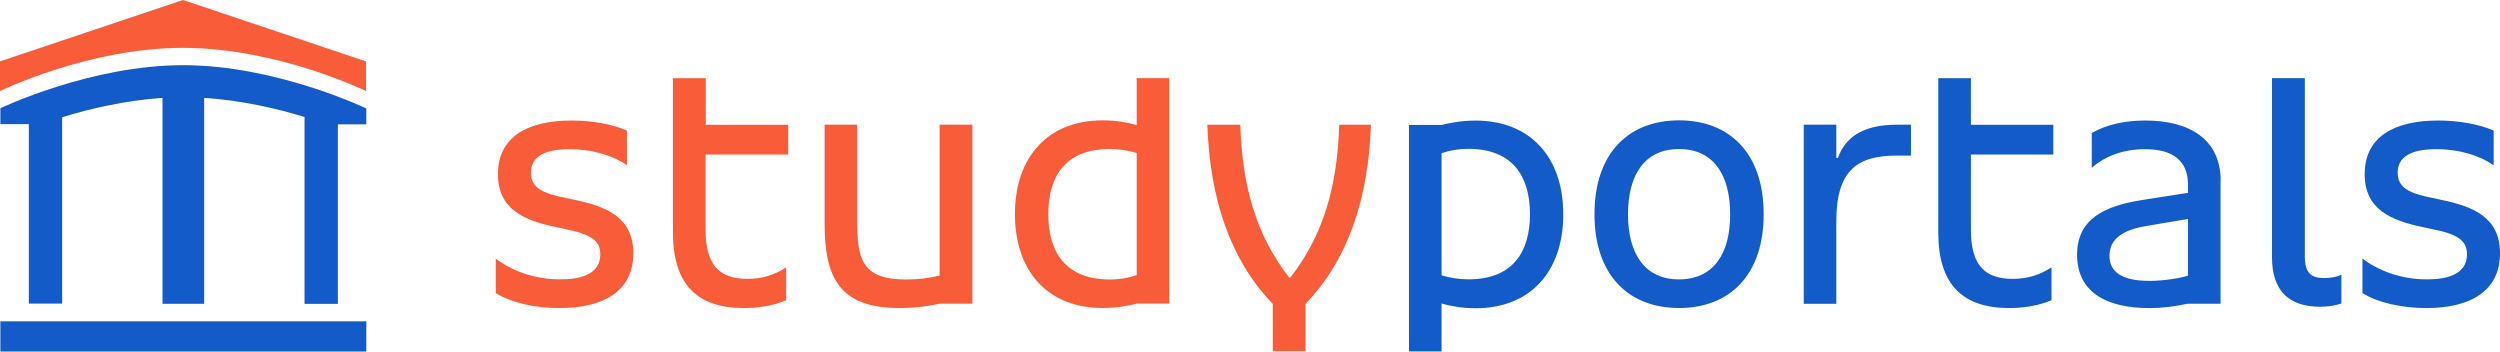 <?xml version="1.0" encoding="UTF-8"?>
<svg xmlns="http://www.w3.org/2000/svg" width="192" height="27" viewBox="0 0 192 27" fill="none">
  <g clip-path="url(#clip0_3270_14660)">
    <path fill-rule="evenodd" clip-rule="evenodd" d="M110.712 23.308C111.282 23.478 112.214 23.673 113.326 23.673C117.472 23.673 120.058 20.923 120.058 16.466C120.058 12.01 117.469 9.26 113.326 9.26C112.214 9.26 111.282 9.455 110.712 9.595H108.209V26.986H110.712V23.312V23.308ZM117.501 16.448C117.501 19.339 116.194 21.453 112.785 21.453C112.048 21.453 111.365 21.342 110.712 21.147V11.764C111.365 11.54 112.048 11.429 112.785 11.429C116.194 11.443 117.501 13.561 117.501 16.448ZM128.953 21.457C126.309 21.457 125.031 19.48 125.031 16.452C125.031 13.424 126.309 11.447 128.953 11.447C131.596 11.447 132.875 13.424 132.875 16.452C132.889 19.48 131.596 21.457 128.953 21.457ZM128.953 9.242C125.099 9.242 122.456 11.739 122.456 16.448C122.456 21.158 125.099 23.655 128.953 23.655C132.806 23.655 135.45 21.158 135.45 16.448C135.45 11.739 132.806 9.242 128.953 9.242ZM141.029 12.129V9.577H138.527V23.334H141.029V16.982C141.029 12.998 142.727 11.948 145.688 11.948H146.761V9.577H145.688C142.904 9.577 141.679 10.671 141.152 12.129H141.026H141.029ZM148.859 6.001V17.852C148.859 21.861 150.737 23.658 154.312 23.658C155.37 23.658 156.551 23.489 157.555 23.056V20.533C156.678 21.107 155.731 21.417 154.579 21.417C152.506 21.417 151.365 20.45 151.365 17.646V11.869H157.696V9.585H151.365V6.008H148.862L148.859 6.001ZM170.549 13.897C170.549 10.631 168.072 9.256 164.763 9.256C163.149 9.256 161.701 9.592 160.646 10.223V12.886C161.549 12.089 162.914 11.457 164.738 11.457C166.865 11.457 168.035 12.342 168.035 14.15V14.81L164.543 15.358C161.567 15.82 159.52 16.845 159.52 19.566C159.52 22.482 161.842 23.662 165.056 23.662C166.139 23.662 167.1 23.521 168.007 23.326H170.538V13.904H170.553L170.549 13.897ZM165.042 21.569C162.969 21.569 162.008 20.883 162.008 19.649C162.008 18.274 163.149 17.643 164.792 17.365L168.035 16.816V21.165C167.533 21.349 166.212 21.573 165.045 21.573L165.042 21.569ZM176.992 6.001H174.489V19.757C174.489 22.28 175.742 23.557 178.176 23.557C178.801 23.557 179.343 23.474 179.819 23.305V21.104C179.444 21.273 178.971 21.356 178.512 21.356C177.523 21.356 177.01 21.006 177.01 19.674V6.001H176.995H176.992ZM181.441 22.507C182.665 23.279 184.529 23.658 186.352 23.658C189.704 23.658 192.001 22.366 192.001 19.451C192.001 16.73 190.011 15.874 187.523 15.355L186.869 15.214C185.117 14.864 184.142 14.471 184.142 13.265C184.142 12.06 185.128 11.457 187.118 11.457C188.967 11.457 190.552 12.006 191.513 12.692V10.028C190.401 9.538 188.815 9.256 187.255 9.256C183.904 9.256 181.607 10.49 181.607 13.377C181.607 16.069 183.597 16.925 186.085 17.444L186.739 17.585C188.49 17.935 189.465 18.328 189.465 19.534C189.465 20.739 188.505 21.453 186.461 21.453C184.305 21.482 182.481 20.681 181.437 19.855V22.504L181.441 22.507Z" fill="#125BC9"></path>
    <path fill-rule="evenodd" clip-rule="evenodd" d="M38.078 22.507C39.302 23.279 41.166 23.658 42.989 23.658C46.341 23.658 48.638 22.366 48.638 19.451C48.638 16.73 46.648 15.874 44.159 15.355L43.506 15.214C41.754 14.864 40.779 14.471 40.779 13.265C40.779 12.06 41.769 11.457 43.755 11.457C45.604 11.457 47.193 12.006 48.15 12.692V10.028C47.038 9.538 45.452 9.256 43.892 9.256C40.541 9.256 38.244 10.49 38.244 13.377C38.244 16.069 40.234 16.925 42.722 17.444L43.376 17.585C45.127 17.95 46.102 18.328 46.102 19.534C46.102 20.739 45.142 21.453 43.098 21.453C40.942 21.482 39.118 20.681 38.074 19.855V22.504L38.078 22.507ZM51.682 6.001V17.852C51.682 21.861 53.56 23.658 57.135 23.658C58.193 23.658 59.374 23.489 60.378 23.056V20.533C59.501 21.107 58.554 21.417 57.402 21.417C55.33 21.417 54.188 20.45 54.188 17.646V11.869H60.533V9.585H54.203V6.008H51.686L51.682 6.001ZM74.665 9.577H72.162V21.161C71.397 21.356 70.519 21.468 69.602 21.468C66.167 21.468 65.831 19.869 65.831 16.925V9.577H63.329V17.137C63.329 21.122 64.318 23.658 69.06 23.658C70.425 23.658 71.523 23.463 72.177 23.323H74.679V9.577H74.665ZM87.298 9.606C86.727 9.437 85.795 9.242 84.683 9.242C80.537 9.242 77.948 11.992 77.948 16.448C77.948 20.905 80.537 23.655 84.683 23.655C85.795 23.655 86.727 23.46 87.298 23.319H89.8V6.001H87.298V9.606ZM80.508 16.448C80.508 13.558 81.816 11.443 85.225 11.443C85.961 11.443 86.644 11.555 87.298 11.75V21.132C86.644 21.356 85.961 21.468 85.225 21.468C81.816 21.453 80.508 19.335 80.508 16.448ZM100.263 26.968V23.337C103.531 19.956 105.091 15.275 105.286 9.581H102.852C102.711 14.363 101.599 18.108 99.111 21.306H98.999C96.521 18.108 95.394 14.377 95.257 9.581H92.725C92.921 15.275 94.477 19.945 97.749 23.337V26.968H100.266H100.263Z" fill="#F95C39"></path>
    <path fill-rule="evenodd" clip-rule="evenodd" d="M0.029 8.314V9.534H2.214V23.319H4.775V9.004C6.916 8.343 9.628 7.712 12.481 7.517V23.334H15.681V7.517C18.534 7.701 21.246 8.329 23.402 8.989L23.388 9.004V23.337H25.948V9.549H28.133V8.329C28.133 8.329 21.206 5.005 14.067 5.005C6.927 5.005 0.029 8.314 0.029 8.314Z" fill="#125BC9"></path>
    <path fill-rule="evenodd" clip-rule="evenodd" d="M28.115 6.997C28.115 6.997 21.325 3.674 14.048 3.674C6.771 3.674 0 6.997 0 6.997V4.713L14.052 0L28.104 4.713L28.118 6.997" fill="#F95C39"></path>
    <path fill-rule="evenodd" clip-rule="evenodd" d="M0.029 27H28.133V24.68H0.029V27Z" fill="#125BC9"></path>
  </g>
  <defs>
    <clipPath id="clip0_3270_14660">
      <rect width="192" height="27" fill="white"></rect>
    </clipPath>
  </defs>
</svg>
